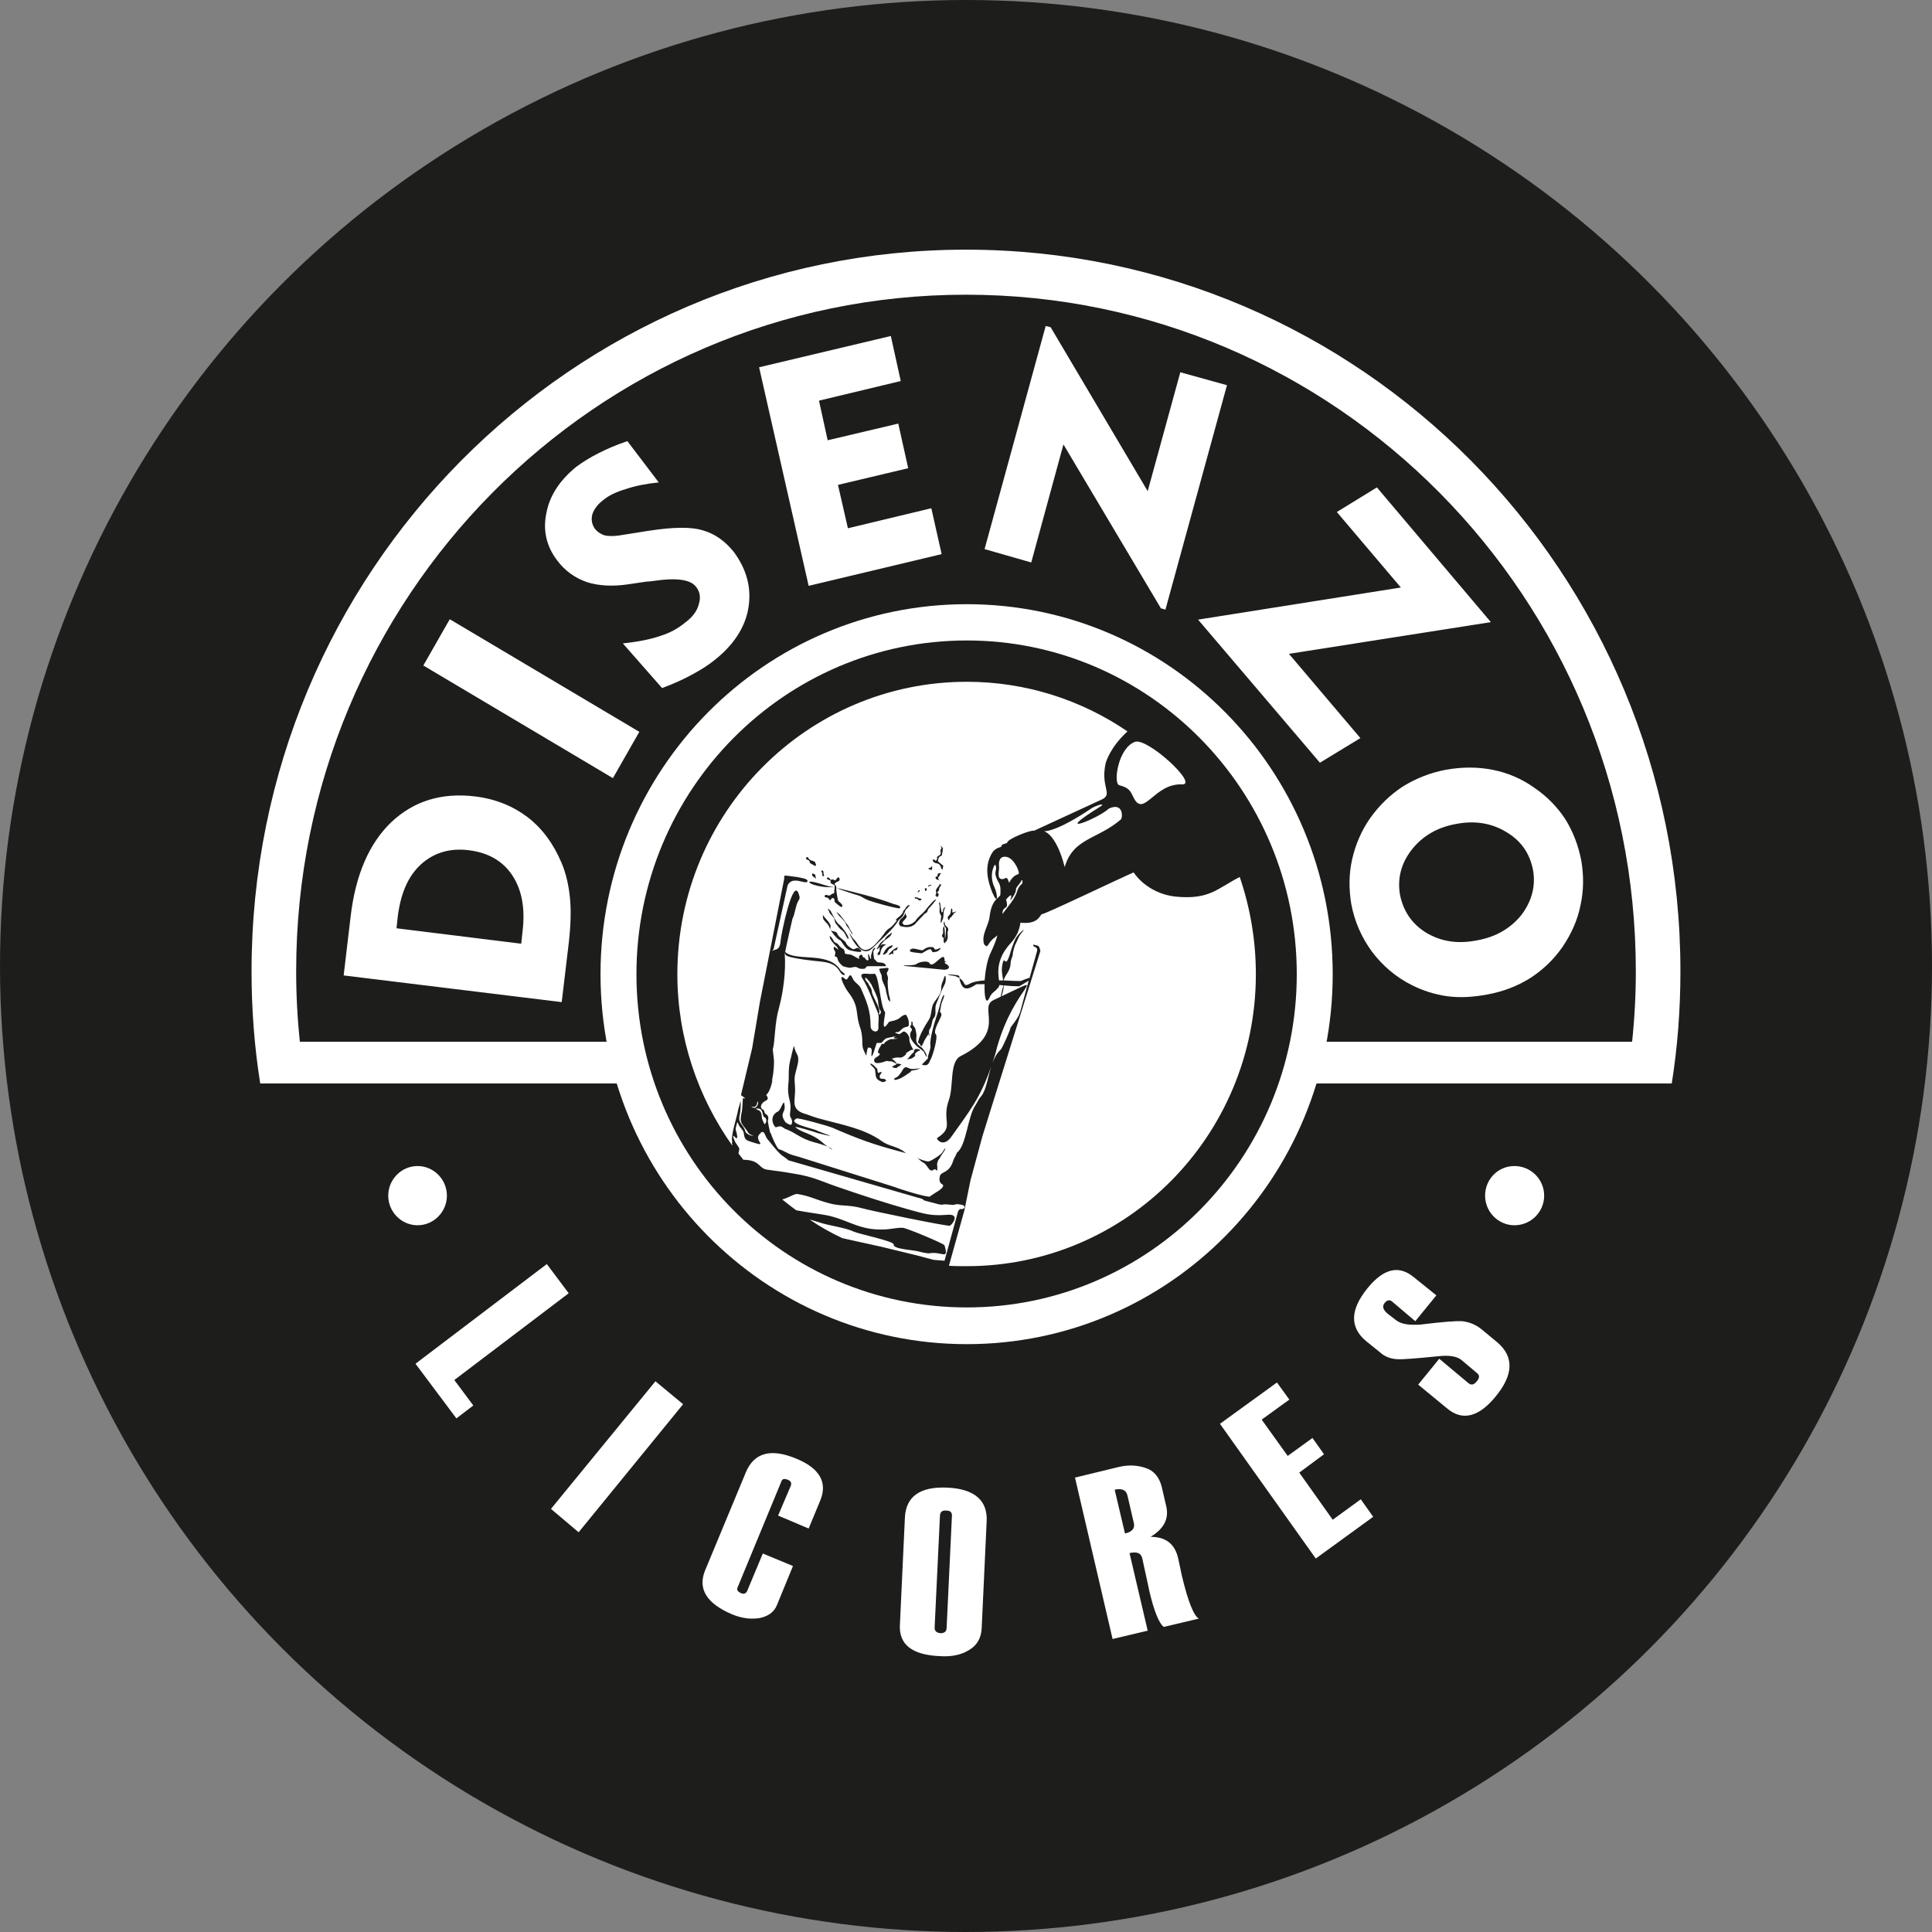 <svg fill="none" viewBox="0 0 160 160" height="160" width="160" xmlns="http://www.w3.org/2000/svg"><rect x="0" y="0" width="160" height="160" fill="#808080" stroke="none"/><circle fill="#1D1D1B" r="80" cy="80" cx="80"></circle><path fill="#1D1D1B" d="M79.999 143.335C114.977 143.335 143.333 114.979 143.333 80.001C143.333 45.023 114.977 16.668 79.999 16.668C45.021 16.668 16.666 45.023 16.666 80.001C16.666 114.979 45.021 143.335 79.999 143.335Z"></path><path fill="white" d="M80.068 50.037C63.309 50.037 49.732 63.751 49.732 80.677C49.732 97.604 63.31 111.317 80.068 111.317C96.825 111.317 110.369 97.604 110.369 80.677C110.369 63.751 96.791 50.037 80.068 50.037Z" clip-rule="evenodd" fill-rule="evenodd"></path><path fill="white" d="M37.796 117.465L34.41 112.939L45.286 104.684L47.098 107.102L37.625 114.287L39.198 116.395L37.796 117.465ZM47.92 126.895L45.629 124.96L54.281 114.391L56.572 116.291L47.92 126.896V126.895ZM66.969 126.583L64.438 125.513L65.499 123.025C65.567 122.817 65.499 122.645 65.225 122.541C64.952 122.437 64.781 122.471 64.713 122.679L61.088 131.453C60.985 131.661 61.088 131.799 61.361 131.937C61.6 132.041 61.771 131.971 61.874 131.765L63.174 128.655L65.671 129.691L64.337 132.939C64.098 133.526 63.585 133.871 62.866 134.009C62.114 134.113 61.395 134.009 60.644 133.699C58.524 132.801 57.771 131.591 58.387 130.071L61.773 121.919C62.456 120.295 63.858 119.916 65.98 120.814C67.895 121.608 68.545 122.783 67.929 124.267L66.971 126.582L66.969 126.583ZM74.528 134.528L74.938 125.72C75.006 123.924 76.204 123.095 78.46 123.199C80.717 123.303 81.812 124.269 81.709 126.031L81.299 134.839C81.265 135.633 80.923 136.255 80.273 136.635C79.624 137.049 78.802 137.222 77.81 137.153C75.519 137.049 74.424 136.185 74.527 134.527L74.528 134.528ZM78.392 134.874L78.836 125.513C78.836 125.237 78.7 125.099 78.358 125.099C78.05 125.064 77.879 125.202 77.845 125.479L77.401 134.806C77.401 135.082 77.572 135.22 77.879 135.255C78.221 135.255 78.358 135.117 78.392 134.875V134.874ZM99.288 134.044L96.381 134.735C95.971 134.424 95.559 133.387 95.149 131.625V131.591L94.978 130.797C94.739 129.691 94.603 129.105 94.603 129.069C94.5 128.619 94.158 128.481 93.542 128.619L95.047 135.045L92.139 135.735L89.027 122.368L92.584 121.504C93.405 121.296 94.191 121.332 94.874 121.573C95.558 121.781 96.004 122.333 96.209 123.128L96.584 124.751C96.824 125.787 96.379 126.617 95.285 127.273C96.55 127.273 97.302 127.861 97.575 129.069L97.883 130.519C98.395 132.661 98.875 133.835 99.285 134.043L99.288 134.044ZM93.885 126.065L93.372 123.855C93.27 123.405 92.928 123.233 92.312 123.371L93.167 126.998C93.782 126.86 94.023 126.549 93.885 126.066V126.065ZM113.72 125.617L108.967 129.071L101.032 117.913L105.752 114.493L106.778 115.909L104.487 117.567L106.642 120.573L108.693 119.087L109.651 120.435L107.6 121.955L110.37 125.858L112.695 124.166L113.722 125.617H113.72ZM117.449 114.667L119.193 112.525L121.588 114.529C121.827 114.737 122.066 114.701 122.305 114.391C122.545 114.115 122.545 113.873 122.305 113.701L121.074 112.664C120.698 112.319 120.013 112.215 119.091 112.319C117.347 112.491 116.183 112.595 115.671 112.561C115.158 112.526 114.678 112.353 114.303 112.008L113.105 111.041C111.771 109.901 111.805 108.451 113.276 106.653C114.61 105.029 115.876 104.753 117.106 105.789L118.953 107.275L117.208 109.417L115.294 107.793C115.089 107.621 114.884 107.655 114.678 107.897C114.439 108.173 114.542 108.485 114.918 108.795L115.635 109.347C116.045 109.657 116.696 109.761 117.653 109.693C119.363 109.485 120.526 109.383 121.107 109.417C121.688 109.487 122.202 109.693 122.68 110.073L124.014 111.179C125.382 112.353 125.348 113.839 123.877 115.635C122.475 117.362 121.107 117.707 119.841 116.637L117.446 114.667H117.449Z" clip-rule="evenodd" fill-rule="evenodd"></path><path fill="white" d="M43.166 78.155L43.269 77.187C43.508 75.287 43.234 73.733 42.447 72.524C41.66 71.314 40.464 70.624 38.856 70.416C37.249 70.208 35.915 70.624 34.855 71.59C33.794 72.558 33.179 74.008 32.94 75.908L32.837 76.876L43.166 78.154V78.155ZM46.518 82.991L28.46 80.781L29.041 75.875C29.451 72.421 30.58 69.83 32.427 68.068C34.274 66.34 36.566 65.616 39.369 65.96C41.045 66.168 42.481 66.754 43.713 67.688C44.91 68.62 45.833 69.864 46.518 71.488C46.894 72.386 47.099 73.353 47.201 74.355C47.303 75.391 47.269 76.635 47.099 78.121L46.518 82.991ZM50.758 64.442L35.059 55.114L37.248 51.281L52.946 60.608L50.758 64.442ZM51.579 53.284C52.879 53.146 53.904 52.938 54.691 52.662C55.477 52.42 56.162 52.041 56.743 51.557C57.358 51.107 57.735 50.589 57.872 50.037C58.043 49.484 57.974 49.001 57.633 48.587C57.188 47.999 56.025 47.827 54.179 48.103C53.905 48.137 53.666 48.172 53.495 48.172L52.093 48.38C50.759 48.588 49.562 48.518 48.605 48.208C47.612 47.862 46.792 47.276 46.142 46.412C45.252 45.238 44.944 43.924 45.252 42.474C45.525 41.024 46.381 39.745 47.749 38.64C48.262 38.26 48.878 37.88 49.562 37.534C50.245 37.188 51.032 36.844 51.956 36.532L54.556 39.952C53.529 40.056 52.641 40.228 51.819 40.505C50.998 40.746 50.383 41.057 49.973 41.403C49.46 41.782 49.187 42.197 49.049 42.612C48.947 43.062 49.015 43.442 49.288 43.822C49.493 44.064 49.767 44.236 50.075 44.34C50.417 44.41 50.827 44.41 51.307 44.34L53.702 43.96C55.719 43.65 57.224 43.614 58.216 43.926C59.209 44.202 60.063 44.824 60.782 45.722C61.843 47.172 62.252 48.692 61.979 50.35C61.706 51.974 60.748 53.424 59.174 54.667C58.662 55.082 58.011 55.497 57.294 55.877C56.61 56.257 55.755 56.637 54.831 56.983L51.582 53.287L51.579 53.284ZM66.969 48.517L62.865 30.416L73.775 27.826L74.596 31.556L67.825 33.18L68.543 36.461L74.391 35.08L75.213 38.775L69.398 40.157L70.22 43.749L77.128 42.091L77.983 45.891L66.971 48.517H66.969ZM81.538 45.477L86.6 26.996L87.01 27.1L95.047 40.675L97.749 30.83L101.613 31.9L96.517 50.484L96.142 50.38L88.07 36.804L85.403 46.58L81.538 45.474V45.477ZM99.22 51.315L116.013 48.655L110.712 42.403L114.029 40.365L123.469 51.523L106.744 54.148L112.661 61.126L109.31 63.164L99.221 51.316L99.22 51.315ZM120.561 68.242C119.022 68.518 117.791 69.243 116.902 70.383C116.047 71.489 115.705 72.733 115.944 74.113C116.218 75.461 116.937 76.531 118.133 77.257C119.364 77.983 120.732 78.189 122.305 77.879C123.879 77.603 125.11 76.877 125.999 75.771C126.854 74.631 127.196 73.388 126.957 72.041C126.683 70.659 125.964 69.623 124.734 68.898C123.537 68.172 122.135 67.93 120.561 68.242ZM119.74 63.75C121.074 63.508 122.374 63.508 123.604 63.75C124.835 63.992 125.999 64.476 127.058 65.236C128.084 65.926 128.939 66.79 129.623 67.826C130.273 68.862 130.718 70.036 130.957 71.28C131.163 72.524 131.163 73.732 130.889 74.976C130.65 76.186 130.137 77.325 129.418 78.396C128.701 79.432 127.811 80.296 126.75 80.986C125.656 81.676 124.46 82.126 123.126 82.368C121.997 82.575 120.903 82.644 119.877 82.506C118.85 82.368 117.859 82.056 116.901 81.573C115.601 80.917 114.506 79.984 113.618 78.81C112.762 77.636 112.181 76.322 111.908 74.872C111.703 73.628 111.703 72.384 111.976 71.176C112.25 69.966 112.728 68.826 113.447 67.79C114.199 66.72 115.123 65.821 116.183 65.131C117.244 64.475 118.44 63.991 119.74 63.749V63.75Z" clip-rule="evenodd" fill-rule="evenodd"></path><path fill="white" d="M34.581 101.471C35.915 101.471 37.01 100.365 37.01 99.019C37.01 97.672 35.915 96.566 34.581 96.566C33.247 96.566 32.152 97.672 32.152 99.019C32.152 100.365 33.247 101.471 34.581 101.471Z" clip-rule="evenodd" fill-rule="evenodd"></path><path fill="white" d="M125.418 101.471C126.786 101.471 127.881 100.365 127.881 99.019C127.881 97.672 126.786 96.566 125.418 96.566C124.049 96.566 122.989 97.672 122.989 99.019C122.989 100.365 124.084 101.471 125.418 101.471Z" clip-rule="evenodd" fill-rule="evenodd"></path><path fill="white" d="M79.999 20.676C47.338 20.676 20.832 47.411 20.832 80.435C20.832 83.613 21.071 86.722 21.55 89.727H51.404C51.028 88.621 50.755 87.447 50.548 86.273H24.834C24.629 84.338 24.527 82.403 24.527 80.435C24.527 49.484 49.356 24.406 79.999 24.406C110.642 24.406 135.472 49.484 135.472 80.435C135.472 82.404 135.369 84.338 135.164 86.273H109.822C109.583 87.447 109.31 88.622 108.966 89.727H138.448C138.926 86.721 139.165 83.613 139.165 80.435C139.165 47.412 112.694 20.676 79.998 20.676H79.999Z" clip-rule="evenodd" fill-rule="evenodd"></path><path fill="#1D1D1B" d="M78.221 79.571C78.255 79.605 78.29 79.605 78.324 79.641C78.392 79.675 78.324 79.675 78.29 79.675C78.29 79.709 78.255 79.709 78.221 79.709M80.068 108.276C95.151 108.276 107.393 95.91 107.393 80.675C107.393 65.441 95.149 53.041 80.068 53.041C64.986 53.041 52.708 65.407 52.708 80.675C52.708 95.944 64.952 108.276 80.068 108.276ZM83.385 70.97C84.034 71.108 84.514 72.352 84.343 72.386C83.694 72.594 83.591 73.215 83.556 73.076C83.385 72.488 83.283 72.766 83.078 72.8C82.497 72.87 82.77 72.144 82.736 71.764C82.668 71.176 82.907 70.866 83.385 70.97ZM92.688 65.028C93.509 65.236 93.612 65.512 93.851 65.996C94.707 67.826 95.561 64.856 97.887 64.96C99.324 65.029 95.014 61.056 93.989 61.436C92.587 61.954 92.177 64.89 92.689 65.028H92.688ZM92.824 67.862C92.995 67.689 93.029 66.411 91.832 66.963C91.011 67.758 86.907 69.416 91.08 66.826C91.559 66.549 91.149 66.549 90.465 66.895C84.241 71.109 86.738 66.239 88.174 71.801C88.892 69.383 90.843 69.555 92.826 67.863L92.824 67.862ZM84.514 76.393C84.412 77.015 84.241 77.533 83.659 78.155C82.529 79.399 82.632 80.505 82.734 81.195H83.076C83.042 80.987 83.008 80.781 82.974 80.469C82.939 80.297 83.042 79.329 83.213 79.571C83.452 79.951 83.725 78.639 83.794 78.501C84.101 77.707 84.067 77.671 84.615 77.119C84.649 77.085 84.786 77.015 84.82 76.981C84.342 77.569 84.444 77.465 84.137 78.121C84 78.329 83.864 78.915 83.864 79.123C83.864 79.192 83.693 79.469 83.693 79.813C83.659 80.435 83.248 80.711 83.112 81.195C83.898 81.229 84.514 81.265 84.582 81.229C84.787 81.125 85.232 80.987 85.232 80.987H85.266L85.881 78.777C85.983 78.327 85.505 78.501 85.573 78.225C86.018 78.363 86.018 78.225 86.154 78.709V78.778L82.152 91.56L81.365 94.081L80.373 97.743L79.86 100.265L78.594 104.79V104.825C79.073 104.859 79.552 104.859 80.065 104.859C93.3 104.859 104.005 94.047 104.005 80.678C104.005 77.846 103.527 75.151 102.671 72.63C100.824 73.563 100.174 74.53 97.371 74.254C96.002 74.116 94.668 73.39 93.882 72.25C92.89 72.665 86.495 75.74 86.29 75.704C86.153 75.704 86.05 76.499 84.751 76.43C84.648 76.43 84.58 76.43 84.511 76.396L84.514 76.393ZM82.77 81.575C82.736 81.645 82.736 81.713 82.702 81.747C82.326 82.231 82.189 82.093 81.916 82.679C81.642 83.231 81.506 82.507 81.54 81.505H80.891C80.788 81.505 80.001 82.231 79.659 81.609C79.147 80.677 80.001 80.815 78.393 80.677H78.462C78.701 80.815 78.94 80.781 79.145 80.849C80.206 81.263 79.555 81.885 80.445 81.401C80.684 81.297 81.06 81.229 81.54 81.194C81.608 80.399 81.745 79.466 82.087 78.81C82.394 78.154 82.531 77.74 82.599 77.462C82.531 77.496 82.497 77.566 82.428 77.6C81.95 77.946 81.847 78.29 81.745 78.36C81.711 78.394 81.54 78.256 81.506 78.222C81.232 77.428 81.882 76.632 81.95 75.942C82.121 74.56 82.599 74.457 82.84 74.146C82.874 73.766 82.874 73.386 82.737 73.144C82.122 72.074 82.669 72.177 82.43 71.624C82.395 71.486 81.849 72.418 82.361 73.49C82.635 74.078 82.669 75.044 82.191 73.94C81.78 72.938 81.541 71.832 82.054 70.832C82.395 70.106 82.875 70.244 82.944 70.072C82.909 69.864 83.388 69.9 83.422 69.761C83.456 69.485 85.303 68.725 85.644 68.794L91.186 66.238C92.246 65.788 91.117 65.236 91.561 63.232C91.596 63.094 91.937 61.884 93.374 60.572C89.578 57.982 84.995 56.462 80.07 56.462C66.835 56.462 56.096 67.309 56.096 80.677C56.096 85.962 57.806 90.867 60.645 94.874C60.645 94.804 60.645 94.736 60.611 94.666L60.645 94.562C60.474 94.148 61.055 92.421 61.124 91.937C61.158 91.765 61.294 91.385 61.329 91.177C61.363 91.247 61.329 92.109 61.26 92.317C61.089 93.077 61.534 93.007 61.739 93.733C61.773 93.837 62.149 94.113 62.388 94.043C62.217 94.009 62.012 93.905 61.944 93.767C61.465 93.007 61.192 93.077 61.431 92.075C61.499 91.799 61.499 90.969 61.534 90.935C61.534 90.935 61.568 90.935 61.602 90.969H61.705C61.67 90.899 61.534 90.831 61.363 90.693L62.287 86.823L62.936 82.954L64.953 72.729C64.919 72.695 64.953 72.521 64.988 72.521C65.056 72.487 65.877 72.625 65.98 72.625C66.287 72.695 66.972 72.763 66.87 73.005C66.699 73.281 65.638 72.487 65.228 73.315L64.065 78.601C63.997 78.635 63.928 78.877 63.928 78.843C64.031 78.497 64.578 78.912 64.646 77.91C64.68 77.427 65.672 72.522 66.151 74.041C66.253 74.351 66.253 74.387 66.082 74.663C65.912 74.939 65.775 75.907 65.638 76.045C65.57 76.321 65.126 78.29 65.023 78.843C65.981 79.672 68.682 78.739 69.64 80.397C69.674 80.431 70.187 80.777 69.879 80.743C69.401 80.673 69.674 79.81 68.033 79.637C67.725 79.603 65.091 79.361 65.057 79.049C65.023 79.015 65.023 78.979 64.989 78.911V78.981C65.091 80.362 64.886 82.089 64.511 83.471C64.135 84.783 64.203 86.165 63.998 86.925L64.1 87.823V87.857C64.1 88.237 64.066 88.755 63.998 89.135C63.93 89.377 63.964 89.515 63.93 89.653C63.793 90.241 63.622 90.517 63.451 90.689C63.588 90.861 63.691 91.035 63.383 91.173C63.178 91.277 62.939 91.519 63.041 91.76C63.144 91.968 63.212 91.76 63.315 92.106C63.349 92.348 63.759 92.244 63.588 92.866C63.588 92.866 63.759 93.868 63.827 93.868C63.827 93.902 63.861 93.868 63.861 93.902C63.861 94.006 64.34 95.112 64.511 95.18C64.886 95.25 65.126 95.526 65.776 95.698C65.913 95.733 66.015 95.768 66.152 95.802L74.155 98.324C74.257 98.394 76.857 99.222 77.028 99.084C77.267 98.842 78.26 98.428 78.089 98.116C78.02 98.047 77.679 97.978 77.849 97.356C77.986 97.01 78.637 97.149 78.944 96.112C78.978 95.974 79.183 95.663 79.252 95.456C80.039 94.869 80.142 92.417 80.791 91.519C80.996 91.208 80.927 91.173 81.303 90.725C81.679 90.206 81.816 89.205 82.091 88.306C81.167 91.001 80.244 92.072 78.808 94.11C78.124 95.112 77.508 94.318 77.61 94.248C79.115 93.28 77.918 92.9 78.603 91.036C78.978 89.896 78.637 87.962 79.526 87.478C83.529 85.475 80.929 83.436 82.297 82.815C82.502 82.711 82.673 82.642 82.878 82.538C82.878 82.435 82.946 82.228 83.015 81.917C83.049 81.813 83.083 81.675 83.083 81.606L82.775 81.572L82.77 81.575ZM83.009 75.702C83.419 75.15 84.07 74.424 84.241 73.802C84.343 73.456 84.514 73.284 84.651 73.18C84.685 73.008 84.719 72.87 84.582 72.904C84.617 73.042 84.138 73.456 84.138 73.629C84.172 73.94 83.728 74.528 83.66 74.562C83.762 74.251 83.899 73.836 83.318 74.492C83.591 75.494 83.045 74.872 83.011 75.702H83.009ZM83.112 81.609C83.522 81.643 83.933 81.679 84.412 81.679C84.412 81.679 85.129 81.265 85.163 81.229C85.163 81.229 85.198 81.229 85.198 81.195L84.48 83.821C84.343 84.305 83.796 84.926 83.693 85.099C83.659 85.341 82.975 86.86 82.871 86.929C82.564 87.205 82.359 87.585 82.188 88.034C82.324 87.655 82.461 87.205 82.564 86.757C84.034 81.507 87.112 80.573 82.939 82.508C83.042 82.232 83.144 81.818 83.11 81.611L83.112 81.609ZM69.773 102.542L73.056 103.268L75.895 103.958L77.331 104.338L78.221 104.408L79.35 100.298C79.35 100.298 79.487 100.09 79.555 100.126C79.658 100.16 79.794 100.126 79.863 100.022C79.931 99.884 79.794 99.814 79.658 99.78C79.453 99.746 79.248 99.676 79.008 99.78C78.94 99.814 78.428 99.71 78.153 99.746C77.845 99.815 77.572 99.676 77.263 99.608C77.161 99.573 76.546 99.435 76.511 99.4C76.409 99.262 76.17 99.228 76.033 99.192L65.26 96.082C65.26 96.013 64.747 95.702 64.61 95.564C64.132 95.081 63.927 94.77 63.516 94.286C63.379 94.114 63.31 93.561 63.003 93.803L62.969 93.872C62.935 93.906 62.9 93.942 62.866 93.942C62.866 93.965 62.855 93.988 62.832 94.012C62.525 94.496 63.619 95.014 62.319 94.599C61.807 94.427 61.67 94.427 61.602 93.874C61.568 93.563 61.26 93.39 61.158 93.114C61.158 93.079 61.055 92.906 61.055 92.942C60.816 93.805 60.953 93.356 61.055 94.116C61.089 94.634 60.474 93.528 60.816 94.426C60.987 94.806 61.021 94.736 61.192 95.048C61.26 95.118 61.192 95.324 61.158 95.532C61.294 95.704 61.431 95.877 61.568 96.05H61.705C63.038 96.119 62.799 96.81 63.619 96.879C64.405 96.983 64.953 97.052 65.705 97.19C67.381 97.431 68.271 97.95 69.776 98.433C71.486 99.021 73.4 99.643 75.11 100.126C76.513 100.505 77.025 100.713 78.393 100.609C79.625 100.471 78.803 101.473 78.667 101.507C78.462 101.577 72.066 100.264 71.382 100.057C70.253 99.747 69.603 99.919 68.645 99.643C67.482 99.333 67.106 99.055 66.046 98.883C65.772 98.849 65.328 99.193 64.78 99.333C65.156 99.643 65.566 99.955 65.943 100.231C67.038 100.439 68.268 100.577 68.782 100.715C70.389 101.129 71.279 101.889 73.16 101.82C73.672 101.82 74.323 101.648 74.767 101.682C75.041 101.682 78.187 102.994 78.221 103.133C78.597 104.411 78.016 103.616 76.99 103.789C76.785 103.823 76.238 103.685 75.963 103.616C75.553 103.513 73.946 103.444 74.014 103.064C74.048 102.788 71.141 102.2 70.697 101.994C69.979 101.648 68.611 101.51 67.755 101.2C67.516 101.13 67.277 101.062 67.038 100.992C67.894 101.58 68.816 102.098 69.774 102.546L69.773 102.542ZM63.309 93.112C63.343 93.078 63.377 93.043 63.412 93.008C63.48 92.87 63.514 92.629 63.309 92.525C63.07 92.386 63.275 91.799 62.728 91.799C62.694 91.799 62.626 91.799 62.592 91.833C62.66 91.867 62.728 91.903 62.797 91.937C63.172 92.075 63.036 92.559 63.138 92.731C63.207 92.903 63.275 93.007 63.309 93.111V93.112ZM62.216 91.627C62.386 91.799 62.626 91.834 62.762 91.454C62.797 91.316 62.797 91.247 62.762 91.212C62.728 91.282 62.694 91.35 62.66 91.489C62.592 91.696 62.386 91.696 62.216 91.627ZM73.365 80.019H71.894C71.689 80.019 71.723 80.192 71.587 80.227C70.972 80.297 71.108 80.019 70.697 80.089C70.287 80.193 70.218 80.123 69.807 80.019C69.568 79.812 69.465 79.674 69.397 79.536V79.501C69.397 79.467 69.363 79.432 69.363 79.432C69.363 79.362 69.329 79.294 69.294 79.26C69.158 79.225 69.089 79.19 69.158 79.052C69.226 78.742 69.124 78.81 69.055 78.602C68.953 78.222 69.329 78.568 69.397 78.636C69.465 78.774 69.397 78.498 69.294 78.394C69.124 78.222 68.714 77.842 68.714 77.565C68.714 77.392 69.021 77.841 69.055 77.945C69.124 78.083 69.26 78.083 69.363 78.152C69.465 78.29 69.67 78.532 69.807 78.567C69.944 78.636 69.944 78.808 69.978 78.981C70.149 79.015 70.285 79.05 70.388 79.05C70.559 79.05 70.866 79.292 71.175 79.43C71.175 79.408 71.164 79.384 71.141 79.361C71.073 79.119 71.38 78.981 71.414 79.119C71.483 79.361 71.483 79.223 71.619 79.326C71.654 79.396 71.756 79.534 71.859 79.534C71.881 79.511 71.904 79.5 71.927 79.5C71.927 79.396 71.893 79.224 71.893 79.154C71.893 79.154 71.893 78.947 71.927 79.016C71.961 79.05 72.098 79.43 72.098 79.43C72.166 79.396 72.132 79.223 72.132 79.154C72.166 79.016 72.269 78.498 72.439 78.498C72.542 78.498 72.371 78.706 72.337 78.74C72.303 78.81 72.371 79.396 72.405 79.43C72.474 79.465 72.508 79.534 72.542 79.568C72.61 79.638 72.645 79.707 72.85 79.707C73.02 79.707 73.396 79.776 73.362 80.017L73.365 80.019ZM75.006 85.063C75.075 85.029 75.212 85.029 75.246 84.959C75.314 84.613 75.212 84.337 75.075 84.095C75.006 83.957 74.733 84.095 74.46 84.337C74.186 84.545 73.638 84.579 73.604 84.647C72.852 85.822 73.365 83.922 73.296 83.818C72.886 83.368 72.784 80.502 72.373 80.64C72.031 80.744 71.038 80.398 71.414 81.02C71.893 81.746 72.338 83.024 72.68 83.818C72.851 84.232 72.714 84.682 72.748 85.062C72.783 85.649 72.099 85.442 72.099 84.992C72.099 83.644 71.757 82.92 71.312 81.882C71.175 81.537 70.731 81.364 70.594 80.984C70.321 80.362 70.253 81.295 70.013 81.088C69.262 80.432 69.979 81.814 70.218 82.124C71.245 83.436 70.765 83.852 71.279 85.233C71.382 85.578 71.416 86.027 71.416 86.407C71.416 86.891 71.587 87.063 71.723 87.409C71.757 87.512 71.792 86.752 71.928 86.752C72.304 86.752 72.168 87.063 72.168 87.34C72.168 87.928 72.578 86.373 72.612 86.373C73.227 86.338 72.817 86.476 73.329 86.027C73.432 85.957 73.842 85.889 74.185 85.819C74.048 85.889 73.98 85.957 74.082 85.991C74.663 85.991 74.014 86.061 73.775 86.061C73.672 86.061 73.296 86.269 73.262 86.371C73.194 86.543 73.023 86.371 72.989 86.509C72.921 86.681 72.784 86.819 72.75 86.959C72.613 87.373 72.886 87.131 72.852 87.305C72.852 87.512 72.203 87.581 72.442 87.961C72.579 88.133 73.057 87.995 73.435 87.857C73.537 87.891 73.64 87.891 73.776 87.891C73.913 87.891 74.152 88.063 74.255 88.099C74.357 88.065 74.494 88.099 74.596 88.133C74.596 88.133 74.631 88.099 74.631 88.167C74.631 88.201 74.562 88.201 74.528 88.237C74.528 88.237 74.494 88.306 74.46 88.306C74.46 88.341 74.425 88.306 74.357 88.341C74.357 88.375 74.323 88.375 74.289 88.41C74.255 88.41 74.289 88.445 74.255 88.445C74.221 88.479 74.016 88.41 73.981 88.41C73.845 88.41 73.913 88.306 73.981 88.272C74.05 88.272 74.05 88.238 74.084 88.203H74.152C74.221 88.168 74.186 88.133 74.255 88.099C74.221 87.961 74.221 88.029 74.152 87.927C74.084 87.892 74.084 87.857 74.05 87.823C73.981 87.753 73.913 87.719 73.845 87.685C74.016 87.615 74.289 87.547 74.494 87.581C74.699 87.65 75.109 87.305 75.041 87.235V87.201C75.212 87.131 75.485 86.855 75.656 86.959C75.656 86.959 75.246 86.337 75.314 85.991C75.348 85.887 74.972 85.197 74.699 85.507C74.665 85.541 74.562 85.611 74.46 85.645C74.221 85.576 73.913 85.473 74.357 85.473C74.528 85.473 74.665 85.127 75.006 85.059V85.063ZM72.783 83.957C73.022 83.543 72.202 82.541 72.202 82.092C72.202 81.919 72.031 81.677 71.963 81.574C71.928 81.401 71.689 81.228 71.655 81.09C71.587 80.71 72.099 81.4 72.168 81.539C72.338 81.919 72.68 82.541 72.714 82.887C72.714 82.991 72.783 83.439 72.817 83.543C72.885 83.647 72.954 83.715 72.954 83.853C72.954 83.853 72.851 84.129 72.783 83.957ZM76.17 88.483C75.93 88.483 75.52 88.587 75.314 88.483C74.801 88.207 74.836 88.587 74.562 88.897C74.494 88.967 74.425 89.105 74.357 89.139C74.255 89.243 74.118 89.243 74.05 89.347C74.016 89.485 74.289 89.416 74.357 89.381C74.801 89.243 75.041 89.001 75.384 88.793C75.452 88.759 75.418 88.655 75.555 88.655C75.691 88.655 76.306 88.483 76.17 88.483ZM75.553 84.615C75.656 84.753 75.451 84.787 75.758 85.099C75.826 85.168 75.929 85.789 75.895 85.824C75.895 85.824 75.861 86.17 75.895 86.274C76.032 86.584 76.1 86.55 76.339 86.758C76.476 86.896 76.783 87.31 76.749 87.518C76.749 87.588 76.544 87.208 76.51 87.104C76.442 87.034 76.134 86.793 76.032 86.724C75.656 86.413 75.142 85.826 75.485 85.376C75.621 85.204 75.348 85.1 75.382 85.03C75.416 84.823 75.553 84.926 75.451 84.65L75.553 84.616V84.615ZM75.177 87.689C75.28 87.551 75.416 87.413 75.519 87.275C75.553 87.24 75.621 87.205 75.656 87.171C75.656 87.136 75.724 86.999 75.724 86.963C75.724 86.825 76.066 86.859 76.168 86.929C76.237 86.999 76.134 87.033 76.066 87.033C75.997 87.067 75.792 87.205 75.792 87.275C75.758 87.309 75.724 87.344 75.758 87.344C75.792 87.344 75.826 87.31 75.792 87.379C75.792 87.516 75.553 87.62 75.416 87.689C75.382 87.689 75.246 87.689 75.212 87.723C75.177 87.757 75.109 87.861 75.177 87.689ZM73.023 89.589C72.476 89.381 72.545 89.174 72.476 88.656C72.476 88.518 72.306 88.38 72.237 88.311C71.827 87.931 72.271 88.103 72.442 88.311C72.511 88.415 72.579 88.415 72.647 88.518C72.67 88.61 72.681 88.691 72.681 88.76C72.716 89.002 72.921 88.656 73.023 88.83C73.023 88.83 72.852 89.038 72.852 89.106C72.818 89.452 73.126 89.278 73.296 89.382C73.604 89.59 72.921 89.658 73.023 89.59V89.589ZM73.433 80.157L72.818 80.227C72.852 80.573 73.023 80.641 73.023 80.918C73.023 81.297 73.296 81.574 73.365 81.988C73.399 82.264 73.502 82.506 73.536 82.748C73.57 82.852 73.707 82.886 73.707 82.99C73.741 82.99 73.707 82.679 73.672 82.575C73.57 82.334 73.467 81.366 73.536 81.09C73.57 80.952 73.467 80.744 73.433 80.606C73.433 80.536 73.775 80.122 73.433 80.156V80.157ZM76.853 87.619C76.785 87.481 77.092 86.893 77.058 86.617C76.956 86.065 77.4 84.647 77.673 83.819C77.81 83.405 77.844 83.129 77.981 82.749C78.186 82.161 78.288 82.369 78.049 82.887C77.912 83.233 77.912 83.439 77.844 83.785C77.844 83.855 78.015 83.855 77.947 84.131C77.844 84.441 77.229 85.409 77.502 85.651C77.707 85.859 77.229 87.481 77.092 87.689C76.921 87.999 76.921 88.345 76.341 88.173C76.306 88.173 76.921 87.62 76.853 87.62V87.619ZM76.032 86.377C76.032 85.927 76.612 84.926 76.887 84.511C77.161 84.131 77.092 83.613 77.263 83.199C77.468 82.749 77.947 82.405 77.947 81.887C77.947 81.437 78.083 81.334 78.186 80.954C78.356 80.505 78.356 81.265 78.254 81.472C77.947 82.06 77.81 82.508 77.536 83.13C77.366 83.51 77.605 84.028 77.331 84.305C77.161 84.477 77.195 84.995 76.99 85.237C76.887 85.341 76.956 85.927 76.99 85.789C77.024 85.271 76.511 86.239 76.511 86.273C76.204 87.033 76.272 86.342 76.033 86.377H76.032ZM77.879 78.5C77.811 78.534 77.435 78.707 77.401 78.603C77.333 78.431 77.264 78.431 77.025 78.431C76.786 78.431 76.581 78.569 76.444 78.673C76.342 78.777 75.795 78.501 75.52 78.569C75.418 78.603 75.247 78.742 75.418 78.811C75.555 78.881 76.101 78.915 76.308 78.949C76.444 78.949 77.025 78.431 77.129 78.673C77.232 78.949 77.3 78.845 77.573 78.811C77.71 78.777 77.949 78.569 77.881 78.501L77.879 78.5ZM78.05 80.297L74.836 79.987C74.836 79.883 75.691 80.021 75.93 79.814C76.101 79.676 76.82 79.504 76.991 79.78C77.264 80.264 78.154 78.744 78.223 79.434V79.711C78.223 79.745 78.257 79.78 78.325 79.814C78.872 80.125 78.462 80.367 78.052 80.298L78.05 80.297ZM73.399 78.259C73.194 78.155 72.989 78.189 72.886 78.363C72.955 78.225 73.091 78.053 73.194 77.949C73.399 77.741 73.809 77.569 73.843 77.293C73.843 77.155 73.741 77.327 73.707 77.362C73.604 77.397 73.536 77.466 73.467 77.535C73.331 77.638 73.331 77.707 73.262 77.811C73.16 77.88 73.023 77.983 72.921 78.087C72.818 78.191 72.716 78.433 72.613 78.571C72.613 78.709 72.852 78.433 72.886 78.363C72.784 78.535 72.921 78.743 72.75 78.847C72.716 78.881 72.613 79.089 72.716 79.089C72.921 79.089 72.886 79.019 72.921 78.847C72.955 78.639 73.126 78.259 73.399 78.259ZM73.843 78.465C73.877 78.396 74.014 78.258 73.877 78.293C73.775 78.293 73.502 78.465 73.467 78.501C73.399 78.605 73.331 78.639 73.296 78.709C73.262 78.813 73.16 78.916 73.126 79.019C73.091 79.123 73.296 79.019 73.331 78.985C73.399 78.915 73.399 78.951 73.467 78.881C73.502 78.811 73.536 78.709 73.604 78.639C73.638 78.569 73.809 78.501 73.843 78.467V78.465ZM73.98 78.777C74.014 78.673 74.219 78.743 74.287 78.639C74.287 78.605 74.356 78.467 74.356 78.467C74.322 78.397 73.946 78.674 73.912 78.709C73.843 78.743 73.809 78.847 73.741 78.881C73.718 78.904 73.695 78.927 73.672 78.951C73.638 78.985 73.604 79.02 73.604 79.055C73.604 79.124 73.843 78.985 73.877 78.951C73.946 79.089 73.98 79.089 73.98 78.778V78.777ZM75.963 73.906C75.963 73.871 75.997 73.871 76.032 73.836V73.802L76.066 73.768C76.066 73.733 76.134 73.698 76.168 73.733V73.768C76.168 73.802 76.1 73.837 76.1 73.871H76.032C75.997 73.906 75.963 73.871 75.963 73.906ZM76.614 73.802V73.698C76.614 73.628 76.546 73.594 76.614 73.56H76.716C76.751 73.594 76.751 73.629 76.751 73.664V73.698C76.751 73.732 76.716 73.732 76.716 73.732C76.716 73.755 76.705 73.766 76.682 73.766C76.648 73.8 76.614 73.8 76.614 73.8V73.802ZM76.853 73.388C76.887 73.318 76.956 73.318 77.024 73.284C77.024 73.284 77.092 73.25 77.092 73.284C77.115 73.284 77.126 73.295 77.126 73.318C77.126 73.318 77.092 73.352 77.058 73.352C77.024 73.386 77.024 73.352 76.99 73.352C76.967 73.375 76.944 73.398 76.921 73.422C76.899 73.422 76.876 73.41 76.853 73.388ZM77.195 71.764V71.936C77.195 72.006 77.126 72.074 77.058 72.04C77.035 72.04 77.024 72.028 77.024 72.006C76.99 72.006 76.956 71.972 76.921 71.972C76.921 71.937 76.887 71.972 76.887 71.937C76.887 71.903 76.956 71.868 76.99 71.868H77.024C77.047 71.845 77.069 71.834 77.092 71.834L77.126 71.799C77.126 71.765 77.161 71.695 77.195 71.765V71.764ZM77.948 71.902C77.879 71.592 77.743 71.522 77.538 71.488C77.264 71.454 77.162 71.177 77.333 71.177C77.435 71.177 77.435 71.35 77.538 71.247C77.572 71.213 77.64 71.143 77.606 71.075C77.538 70.867 77.914 70.867 77.914 70.661C77.914 70.591 77.879 70.523 77.879 70.453C77.879 70.315 78.05 70.281 77.914 70.107C77.777 69.969 78.085 70.141 78.085 70.279C78.085 70.349 78.016 70.832 77.982 70.867C77.845 70.901 77.743 70.971 77.709 71.143C77.709 71.247 77.606 71.316 77.743 71.385C77.811 71.455 78.119 71.695 78.119 71.695C78.085 71.765 78.085 72.213 77.948 71.903V71.902ZM77.777 72.904C77.709 72.834 77.64 72.87 77.572 72.834C77.538 72.834 77.469 72.696 77.469 72.696C77.469 72.626 77.538 72.592 77.572 72.592C77.674 72.592 77.64 72.384 77.674 72.35C77.709 72.35 77.948 72.246 77.914 72.35C77.879 72.42 77.811 72.42 77.811 72.522C77.811 72.557 77.811 72.522 77.777 72.557C77.777 72.626 77.64 72.626 77.709 72.764C77.709 72.764 77.743 72.799 77.743 72.834C77.811 72.904 77.811 73.042 77.777 72.904ZM78.46 75.979C78.597 75.771 78.734 75.737 78.734 75.529C78.734 75.529 78.768 75.322 78.768 75.287C78.871 75.15 78.836 75.322 78.871 75.357C78.905 75.391 78.802 75.565 78.905 75.565C78.973 75.565 79.076 75.531 79.144 75.495C79.281 75.495 79.144 75.529 79.11 75.565C79.007 75.599 78.973 75.703 78.905 75.773C78.871 75.807 78.871 75.842 78.836 75.877C78.768 75.981 78.7 75.946 78.665 76.049C78.665 76.049 78.597 76.153 78.597 76.187C78.495 76.257 78.495 75.979 78.495 75.979H78.46ZM77.914 76.186C77.914 76.082 77.948 75.978 77.948 75.875C77.914 75.737 77.777 75.633 77.811 75.426C77.811 75.218 77.845 75.046 77.777 74.838C77.743 74.666 77.845 74.666 77.879 74.907C77.879 75.046 77.914 75.218 77.948 75.391C77.948 75.426 77.982 75.599 77.982 75.564C78.119 75.529 78.085 75.391 78.119 75.287C78.119 75.218 78.255 75.184 78.29 75.08L78.221 75.046C78.221 75.011 78.324 75.15 78.221 75.287C78.085 75.529 78.187 75.978 78.05 76.186C77.982 76.289 77.982 76.393 77.914 76.427C77.879 76.497 77.914 76.186 77.914 76.186ZM77.468 74.182C77.468 74.112 77.536 74.044 77.536 73.974C77.536 73.904 77.502 73.766 77.502 73.732C77.536 73.662 77.605 73.524 77.673 73.456C77.742 73.386 77.776 73.352 77.81 73.248C77.81 73.178 77.981 73.214 77.912 73.352C77.81 73.524 77.776 73.49 77.776 73.662C77.776 73.697 77.742 73.732 77.742 73.766C77.742 73.8 77.536 73.904 77.639 73.939C77.742 74.008 77.776 74.076 77.707 74.18C77.639 74.284 77.639 74.353 77.536 74.215L77.468 74.18V74.182ZM78.153 77.981V77.705C78.119 77.602 77.914 77.567 78.05 77.395C78.187 77.153 78.016 76.945 78.153 76.739C78.221 76.567 78.255 77.327 78.255 77.361V77.603C78.255 78.121 78.392 76.877 78.324 76.843C78.255 76.773 78.187 76.635 78.153 76.533C78.153 76.499 78.153 76.257 78.221 76.361C78.255 76.499 78.221 76.533 78.324 76.671C78.46 76.775 78.597 76.913 78.495 77.12C78.426 77.293 78.563 77.604 78.426 77.846C78.358 77.95 78.46 77.916 78.392 77.95C78.324 77.984 78.324 78.02 78.255 78.054C78.221 78.124 78.392 78.192 78.255 78.124C78.187 78.09 78.119 77.986 78.153 77.986V77.981ZM76.101 74.562C76.033 74.528 75.999 74.424 75.93 74.424H75.828C75.76 74.424 75.76 74.389 75.76 74.354C75.725 74.284 75.862 74.32 75.93 74.32C76.033 74.32 76.033 74.354 76.067 74.389C76.101 74.389 76.306 74.424 76.306 74.459C76.341 74.493 76.272 74.529 76.238 74.563H76.101V74.562ZM75.075 76.6H75.109C75.177 76.6 75.246 76.6 75.314 76.566C75.485 76.531 75.621 76.427 75.792 76.289C75.861 76.186 75.929 76.082 75.997 76.013C76.1 75.909 76.305 75.703 76.442 75.599C76.612 75.427 76.749 75.253 76.817 75.15C76.886 75.08 77.296 74.597 77.33 74.597C77.398 74.563 77.433 74.493 77.501 74.493C77.672 74.389 76.954 75.219 76.886 75.287C76.817 75.391 76.817 75.564 76.647 75.633C76.624 75.633 76.601 75.645 76.578 75.668C76.407 75.875 76.202 76.047 76.032 76.255C75.997 76.289 75.963 76.325 75.929 76.359C75.758 76.567 75.724 76.601 75.485 76.705C75.485 76.739 75.416 76.739 75.382 76.739C75.177 76.809 74.972 76.773 74.733 76.739C74.255 76.669 74.494 76.187 74.631 76.083C74.733 76.013 74.801 75.945 74.836 75.875C74.904 75.841 74.904 75.771 74.938 75.703C74.972 75.669 74.972 75.633 75.006 75.633C75.041 75.599 75.075 75.529 75.006 75.633C74.972 75.737 75.075 75.805 75.075 75.875C75.109 75.945 75.075 75.979 75.041 76.013C74.972 76.117 74.904 76.186 74.836 76.255C74.801 76.289 74.767 76.359 74.733 76.393C74.767 76.566 74.87 76.635 75.075 76.601V76.6ZM76.785 75.426C76.887 75.322 76.921 75.218 76.99 75.115C76.921 75.219 76.853 75.323 76.785 75.426ZM74.801 75.46C74.836 75.39 74.904 75.356 74.938 75.287C75.006 75.184 75.109 75.011 75.212 74.977C75.246 74.977 75.314 74.943 75.348 74.943C75.382 74.909 75.314 74.977 75.314 74.977C75.348 75.011 75.246 75.081 75.177 75.15V75.184C75.143 75.218 75.109 75.253 75.075 75.253C75.041 75.323 74.972 75.391 74.938 75.461V75.495C74.972 75.529 74.938 75.565 74.904 75.565C74.836 75.703 74.801 75.875 74.665 75.979C74.562 76.083 74.528 76.117 74.425 76.187C74.016 76.947 72.818 77.949 72.271 78.501C71.45 79.365 70.63 77.983 70.356 77.327C70.288 77.119 70.527 77.603 70.698 77.776C70.937 77.984 71.04 78.26 71.245 78.467C71.86 79.123 72.647 78.017 72.955 77.673C73.228 77.362 73.331 77.051 73.707 76.843C73.877 76.739 74.082 76.463 74.287 76.221C74.185 76.221 74.117 76.187 74.219 76.151C74.322 76.013 74.424 75.944 74.527 75.875L74.561 75.805V75.84C74.663 75.736 74.732 75.632 74.8 75.529C74.8 75.495 74.766 75.495 74.8 75.46H74.801ZM67.516 71.73C67.379 71.626 67.174 71.557 67.072 71.454C67.004 71.384 67.106 71.316 66.969 71.246C66.867 71.212 66.628 71.108 66.799 71.004C66.935 70.9 66.935 71.108 67.004 71.142C67.14 71.28 67.311 71.28 67.448 71.35C67.55 71.419 67.482 71.454 67.55 71.522C67.619 71.592 67.55 71.626 67.55 71.694L67.516 71.728V71.73ZM68.165 72.559C68.165 72.559 68.131 72.525 68.097 72.525V72.455H68.063C68.063 72.455 68.097 72.455 68.097 72.421C68.097 72.421 68.063 72.421 68.097 72.387C68.131 72.283 68.063 72.283 68.029 72.179C68.029 72.145 67.995 72.11 68.029 72.11C68.2 72.04 68.2 72.213 68.2 72.317C68.2 72.364 68.211 72.41 68.234 72.455C68.268 72.525 68.234 72.559 68.165 72.559ZM67.585 72.835C67.55 72.731 67.448 72.663 67.379 72.628C67.311 72.558 67.243 72.49 67.243 72.42C67.277 72.248 67.482 72.42 67.516 72.454C67.55 72.558 67.55 72.764 67.585 72.834V72.835ZM69.124 74.7C69.124 74.528 69.089 74.25 68.85 74.424C68.782 74.458 68.85 74.596 68.714 74.528C68.577 74.458 68.714 74.355 68.406 74.32C68.235 74.32 68.269 74.078 68.44 74.112C68.714 74.182 68.645 74.216 68.884 74.042C69.021 73.973 69.124 74.008 69.089 73.835C69.089 73.662 69.124 73.627 69.124 73.489C68.748 73.455 68.338 73.489 68.029 73.419C67.995 73.419 67.002 73.247 67.037 73.039V73.005C67.515 73.005 68.234 73.315 68.746 73.419L69.122 73.489V73.419C69.122 73.247 68.986 73.247 68.849 73.177C68.712 73.107 68.849 72.969 68.746 72.901C68.678 72.867 68.405 72.831 68.507 72.693C68.576 72.589 68.712 72.763 68.746 72.797C68.815 72.935 68.815 72.831 68.951 72.831C69.156 72.831 69.088 73.073 69.327 72.727C69.464 72.52 69.635 72.831 69.464 72.969C69.396 73.004 69.156 73.073 69.122 73.211C69.088 73.246 69.293 73.383 69.259 73.487V73.522C69.361 73.556 69.464 73.591 69.567 73.66C69.567 73.66 70.866 74.109 70.935 74.109C71.345 74.213 71.379 74.317 71.756 74.489C72.064 74.662 74.493 75.319 74.527 75.215C74.663 74.973 74.117 74.905 74.014 74.869C72.441 74.281 70.799 73.901 69.26 73.522C69.226 73.729 69.397 74.627 69.431 74.627C69.534 74.697 69.909 75.007 69.704 75.111C69.602 75.145 69.124 74.697 69.124 74.697V74.7ZM68.165 75.771C68.131 75.875 68.849 76.462 68.781 76.739C68.644 77.291 69.259 76.981 69.361 77.361C69.43 77.603 69.977 77.913 70.045 78.051C70.113 78.259 70.284 78.397 70.557 78.569C70.865 78.742 70.899 78.259 71.275 78.673C71.617 79.019 70.385 78.707 70.317 78.673C69.975 78.535 69.668 77.913 69.599 77.879C69.292 77.775 68.778 77.085 68.675 76.773C68.607 76.531 68.402 76.427 68.231 76.186C68.094 76.013 68.163 75.668 68.163 75.771H68.165ZM70.218 77.775C70.048 77.499 69.945 77.187 69.706 77.015C69.535 76.945 69.364 76.635 69.228 76.497C69.091 76.325 69.159 76.083 68.988 75.945C68.92 75.807 68.715 75.703 68.681 75.531C68.681 75.497 68.612 75.359 68.578 75.323C68.476 75.151 68.715 75.357 68.783 75.427C68.954 75.737 69.228 76.395 69.535 76.601C69.706 76.739 70.459 77.671 70.218 77.775ZM70.594 77.395C70.458 77.187 70.287 76.843 70.116 76.669C70.082 76.635 70.048 76.393 69.911 76.289C69.843 76.22 69.74 76.082 69.638 75.979C69.535 75.875 69.467 75.841 69.398 75.703C69.091 75.357 69.501 75.669 69.603 75.807C69.706 75.979 69.808 76.049 69.911 76.221C69.979 76.325 70.321 76.739 70.321 76.809C70.355 76.981 70.663 77.293 70.594 77.397V77.395ZM75.963 95.875C76.066 95.979 76.751 96.221 76.921 96.185C77.229 96.081 77.879 95.667 78.05 95.425C78.085 95.355 78.392 94.873 78.255 95.217C78.221 95.321 77.948 95.667 77.879 95.805C77.845 95.943 77.709 95.977 77.64 96.255C77.606 96.393 77.606 96.359 77.606 96.497C77.64 96.531 77.64 97.118 77.538 96.911C77.469 96.807 77.367 96.807 77.264 96.911C77.196 96.98 77.025 96.911 76.957 96.841C76.82 96.669 76.752 96.531 76.615 96.391C76.513 96.287 76.444 96.287 76.308 96.184C76.308 96.184 75.863 95.804 75.966 95.873L75.963 95.875ZM65.772 86.653C65.909 87.482 66.319 87.24 65.977 88.483C65.738 89.312 65.806 89.312 65.841 90.073C65.909 91.143 65.362 91.903 66.799 92.283C67.106 92.386 67.516 92.559 67.962 92.663C69.706 93.147 71.587 93.457 73.057 94.528C73.638 94.942 74.391 94.942 74.972 95.46C75.212 95.633 75.348 95.564 74.631 95.391C72.271 94.769 71.074 94.321 68.919 93.387C68.611 93.249 66.114 92.557 65.977 92.627C65.087 93.041 67.379 93.457 67.653 93.629C68.165 93.871 69.773 94.355 67.721 93.837C67.448 93.733 65.738 93.215 65.875 93.353C66.421 93.837 67.243 93.837 68.131 94.631C69.26 95.633 69.363 95.081 67.414 94.597C66.285 94.286 65.875 93.803 65.123 93.526C64.781 93.423 64.815 93.147 64.267 93.354C64.131 93.388 63.584 92.456 64.438 92.042C64.712 91.904 64.951 90.73 64.985 91.696C64.985 92.18 64.541 92.214 65.053 92.94C65.087 92.974 65.532 93.286 65.566 93.078C65.702 92.594 65.361 92.664 65.429 92.18C65.6 91.04 65.156 91.074 65.292 89.728C65.361 89.072 65.258 88.622 65.429 87.862C65.463 87.828 65.737 86.446 65.771 86.653H65.772Z" clip-rule="evenodd" fill-rule="evenodd"></path></svg>